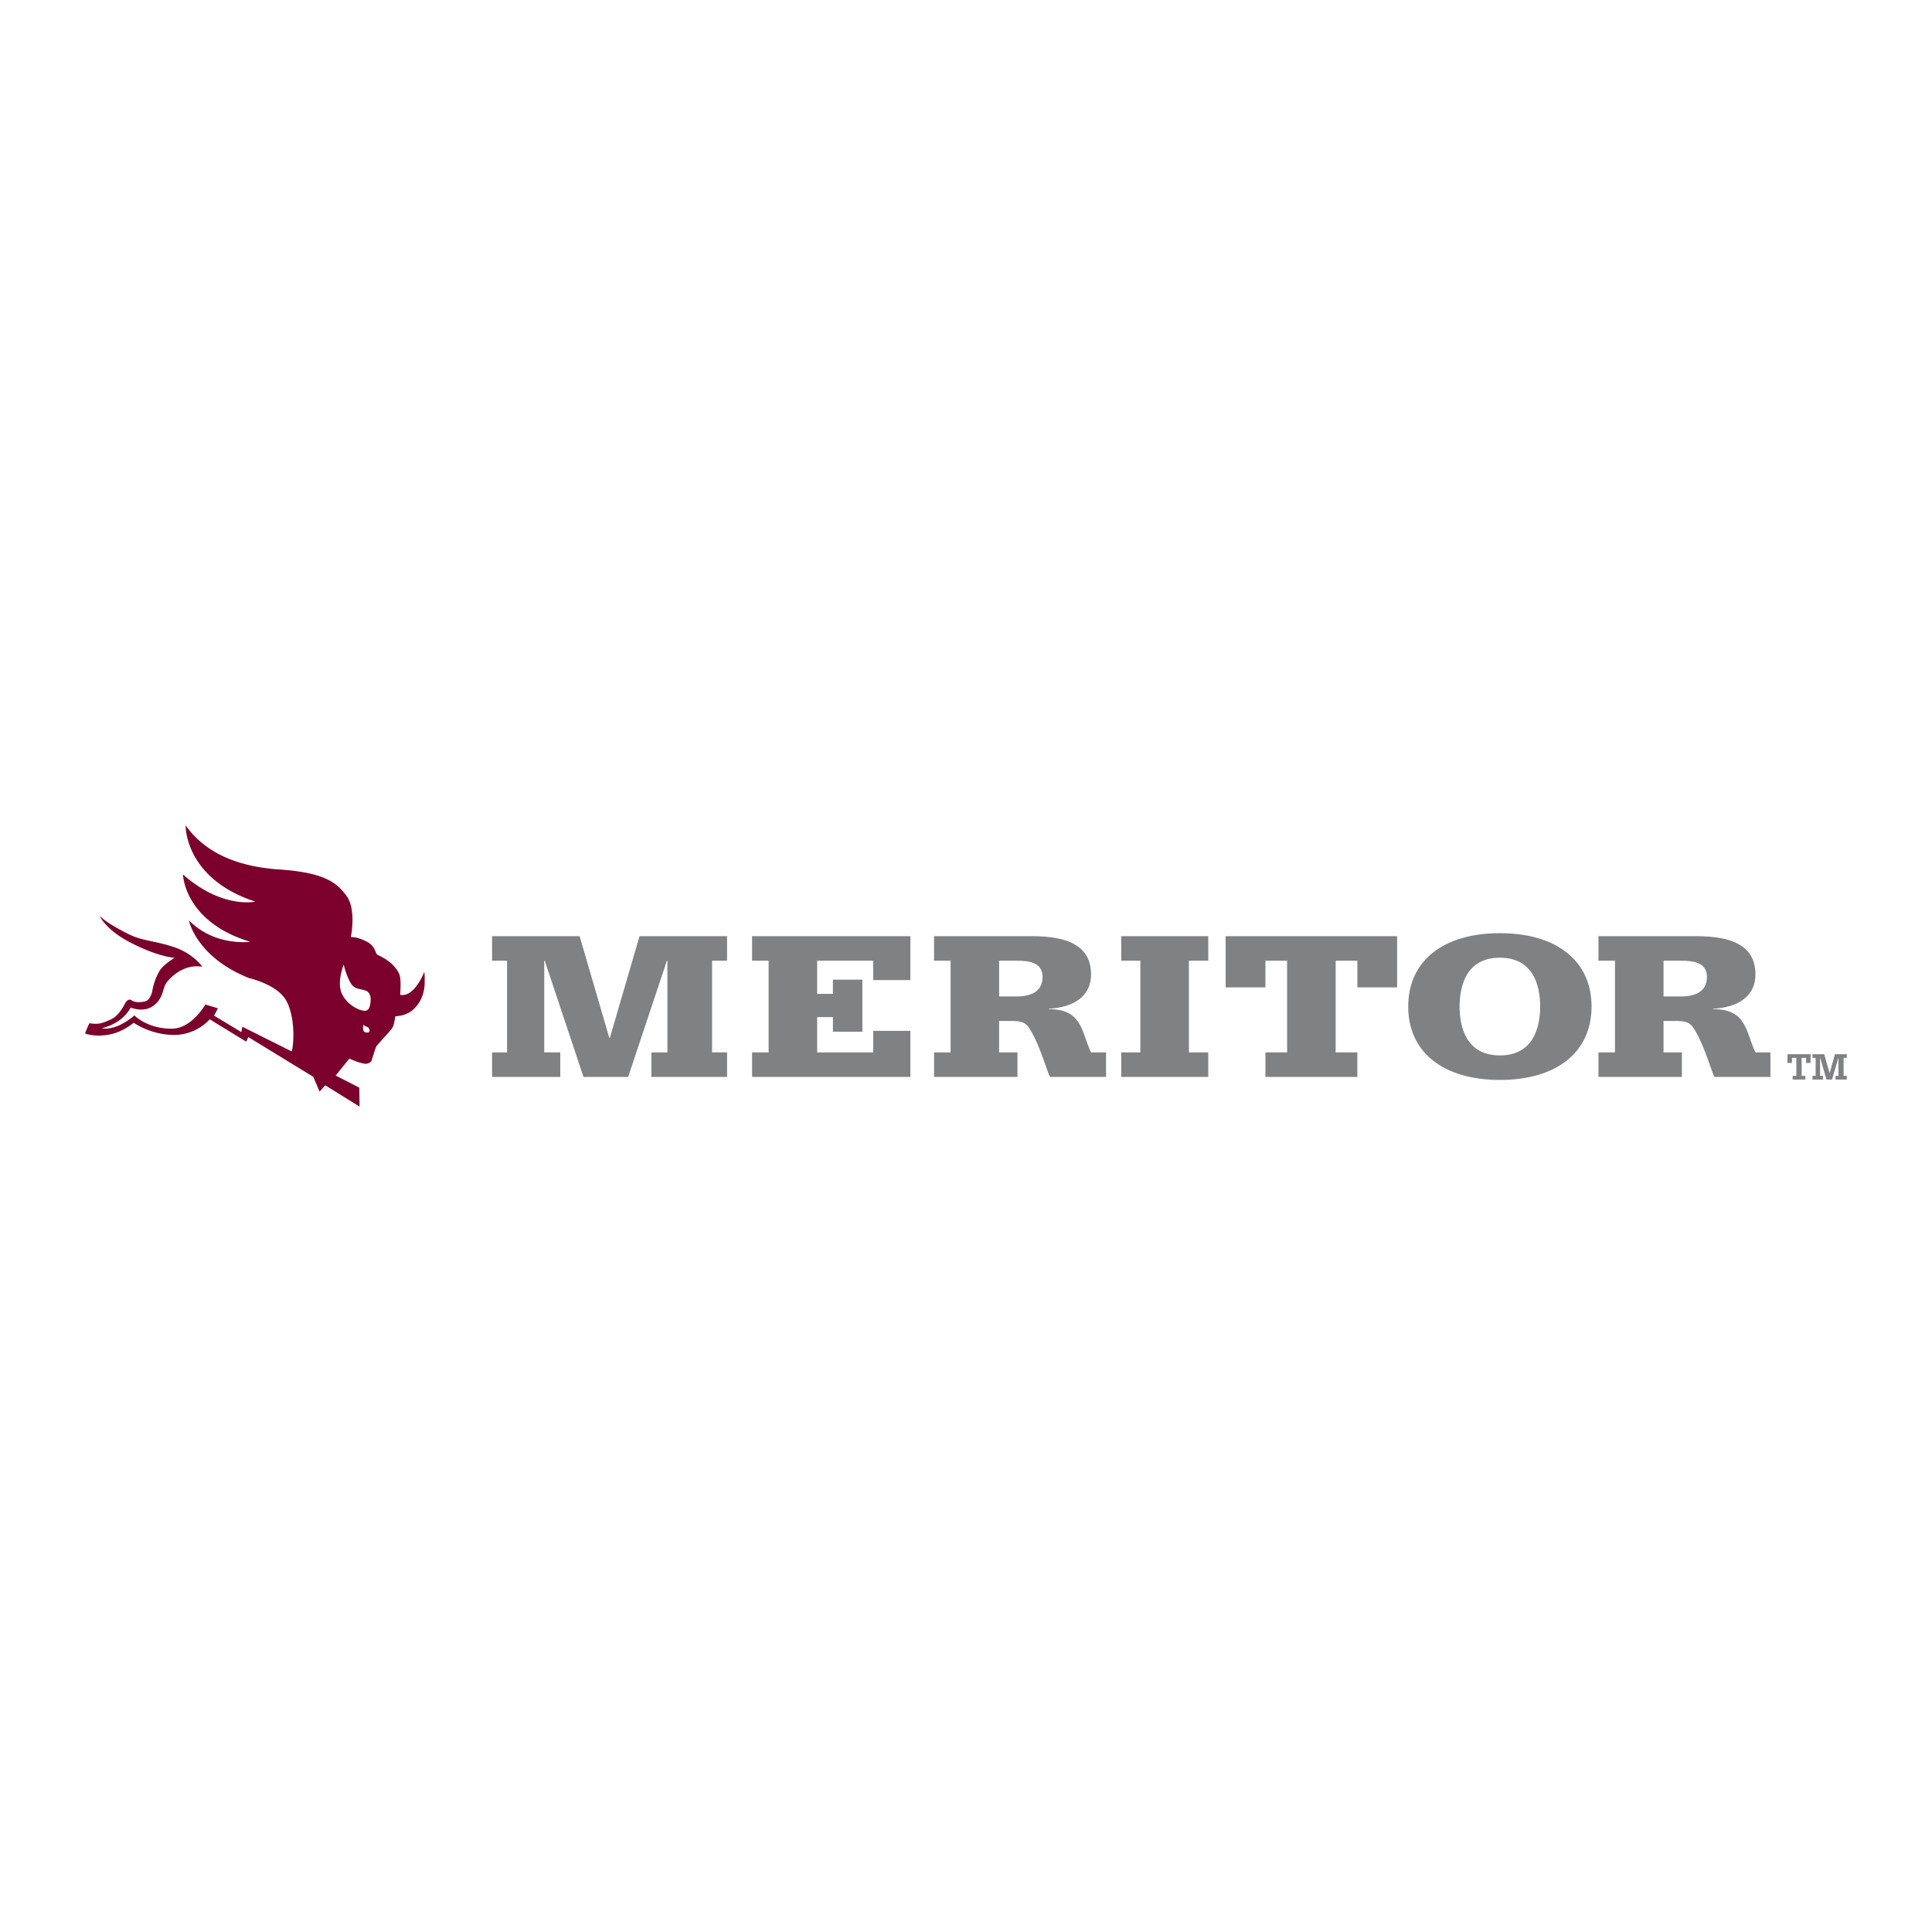 <svg xmlns="http://www.w3.org/2000/svg" width="2500" height="2500" viewBox="0 0 192.756 192.756"><g fill-rule="evenodd" clip-rule="evenodd"><path fill="#fff" d="M0 0h192.756v192.756H0V0z"/><path fill="#808183" d="M49.095 104.997h1.494v-9.146h-1.494v-2.448h8.734l2.963 10.156h.051l2.962-10.156h8.734v2.448h-1.495v9.146h1.495v2.447h-7.548v-2.447h1.596v-9.146h-.051l-3.865 11.593h-4.456l-3.864-11.593h-.052v9.146h1.597v2.447h-6.801v-2.447zM75.036 104.997h1.649v-9.146h-1.649v-2.448h15.792v4.38h-3.71v-1.932h-5.59v3.306H83.1V97.74h2.937v5.197H83.1v-1.461h-1.572v3.521h5.59v-2.146h3.71v4.593H75.036v-2.447zM93.192 104.997h1.649v-9.146h-1.649v-2.447h9.224c1.674-.021 3.271.086 4.457.644 1.209.558 1.982 1.524 1.982 3.177 0 2.169-1.725 3.285-4.225 3.415v.041c3.4 0 3.246 2.298 4.225 4.316h1.496v2.447h-5.592c-.232-.45-.566-1.609-1.031-2.748-.205-.536-.875-2.082-1.338-2.469-.336-.301-.801-.343-1.289-.364h-1.418v3.134h1.83v2.447h-8.322v-2.447h.001zm6.492-5.582h1.729c1.441 0 2.602-.473 2.602-1.954 0-1.48-1.418-1.61-2.602-1.61h-1.729v3.564zM111.865 104.997h1.908v-9.146h-1.908v-2.448h8.684v2.448h-1.932v9.146h1.932v2.447h-8.684v-2.447zM139.391 93.403v5.11h-3.967v-2.662h-2.164v9.146h2.164v2.447h-9.172v-2.447h2.164v-9.146h-2.164v2.662h-3.969v-5.11h17.108zM140.498 100.424c0-4.551 3.479-7.321 9.146-7.321s9.145 2.77 9.145 7.321c0 4.552-3.477 7.321-9.145 7.321s-9.146-2.769-9.146-7.321zm13.164 0c0-2.146-.721-4.874-4.018-4.874-3.299 0-4.02 2.728-4.02 4.874 0 2.147.721 4.874 4.02 4.874 3.297 0 4.018-2.727 4.018-4.874zM159.479 104.997h1.648v-9.146h-1.648v-2.447h9.223c1.676-.021 3.273.086 4.457.644 1.211.558 1.984 1.524 1.984 3.177 0 2.169-1.727 3.285-4.225 3.415v.041c3.4 0 3.246 2.298 4.225 4.316h1.494v2.447h-5.59c-.232-.45-.566-1.609-1.031-2.748-.207-.536-.875-2.082-1.34-2.469-.334-.301-.799-.343-1.287-.364h-1.418v3.134h1.83v2.447h-8.322v-2.447zm6.492-5.582h1.727c1.443 0 2.602-.473 2.602-1.954 0-1.48-1.418-1.61-2.602-1.61h-1.727v3.564z"/><path d="M9.94 91.374s.574 1.364 3.011 2.632c2.437 1.268 3.912 1.495 4.464 1.56 0 0-1.148.693-1.496 1.299a5.97 5.97 0 0 0-.737 2.08s-.194.823-.671.952c-.477.131-1.061.131-1.364-.086-.304-.217-.521.086-.607.195-.087.108-.585 1.3-1.495 1.712-.825.372-1.235.52-2.123.368 0 0-.477.996-.412 1.039.065.044.909.238 1.495.195.584-.043 1.798-.064 3.336-1.277 0 0 1.712 1.213 4.008 1.213s3.574-1.561 3.574-1.561l3.64 2.232.216-.456 6.478 3.965.628 1.474.563-.628 3.424 2.122-.022-1.885-2.361-1.213 1.365-1.69s.714.326 1.083.411c.369.088.694.239 1.105-.129l.238-.736c.021-.064.194-.694.325-.845.13-.152.867-.976 1.061-1.192.196-.217.52-.542.607-.866.086-.325.172-.867.172-.867s.998 0 1.712-.606c.715-.605 1.235-1.581 1.213-2.902 0 0 .022-.629-.043-.91 0 0-.976 2.578-2.405 2.275 0 0 .131-1.474-.064-1.994-.194-.519-.737-1.299-2.058-1.928 0 0-.152-.021-.261-.215-.107-.196-.194-.802-.996-1.192s-1.148-.412-1.538-.434c0 0 .562-2.708-.412-4.072-.975-1.366-2.253-2.362-6.717-2.665-4.462-.304-7.495-1.799-9.358-4.398 0 0-.13 5.286 6.954 7.604 0 0-3.293.758-7.215-2.708 0 0 .108 4.724 6.717 6.717 0 0-3.532.497-6.131-2.146 0 0 .715 3.662 6 5.763 0 0 2.839.629 3.728 2.274.887 1.646.758 4.204.54 5.048l-4.939-2.469-.086.541-2.73-1.646s.346-.607.368-.737l-1.234-.368s-1.344 2.36-3.272 2.404c-1.928.043-3.249-.78-3.812-1.321 0 0-1.712 1.581-3.272 1.277 0 0 1.972-.346 2.903-2.058 0 0 1.322.563 2.318-.217s.845-1.732 1.278-2.297c.434-.562 1.732-1.862 3.552-1.56 0 0-.888-1.32-2.859-1.971-1.972-.65-3.098-.584-4.528-1.299-1.429-.714-2.338-1.299-2.858-1.808z" fill="#7b002b"/><path d="M36.977 99.888s.113-.846-.504-1.057-1.088-.113-1.461-.715c-.374-.602-.683-1.642-.716-1.885 0 0-.714 1.738-.194 2.893.521 1.153 1.738 1.69 2.243 1.722.502.033.583-.487.632-.958zM36.286 102.251c.024.024.049.05.073.065.154.113.357.13.447.293.017.032.041.056.048.089.016.082.033.163 0 .22-.073.138-.276.105-.414.072-.114-.023-.17-.129-.196-.234a1.376 1.376 0 0 1-.008-.439c.001-.024.042-.034.05-.066z" fill="#fff"/><path fill="#808183" d="M180.639 105.178v.874h-.446v-.507h-.439v1.793h.367v.367h-1.267v-.367h.367v-1.793h-.44v.507h-.445v-.874h2.303zM180.83 107.338h.316v-1.793h-.316v-.367h1.174l.533 1.875h.008l.525-1.875h1.182v.367h-.316v1.793h.316v.367h-1.121v-.367h.291v-1.793h-.008l-.635 2.16h-.549l-.632-2.16h-.008v1.793h.291v.367h-1.051v-.367z"/></g></svg>